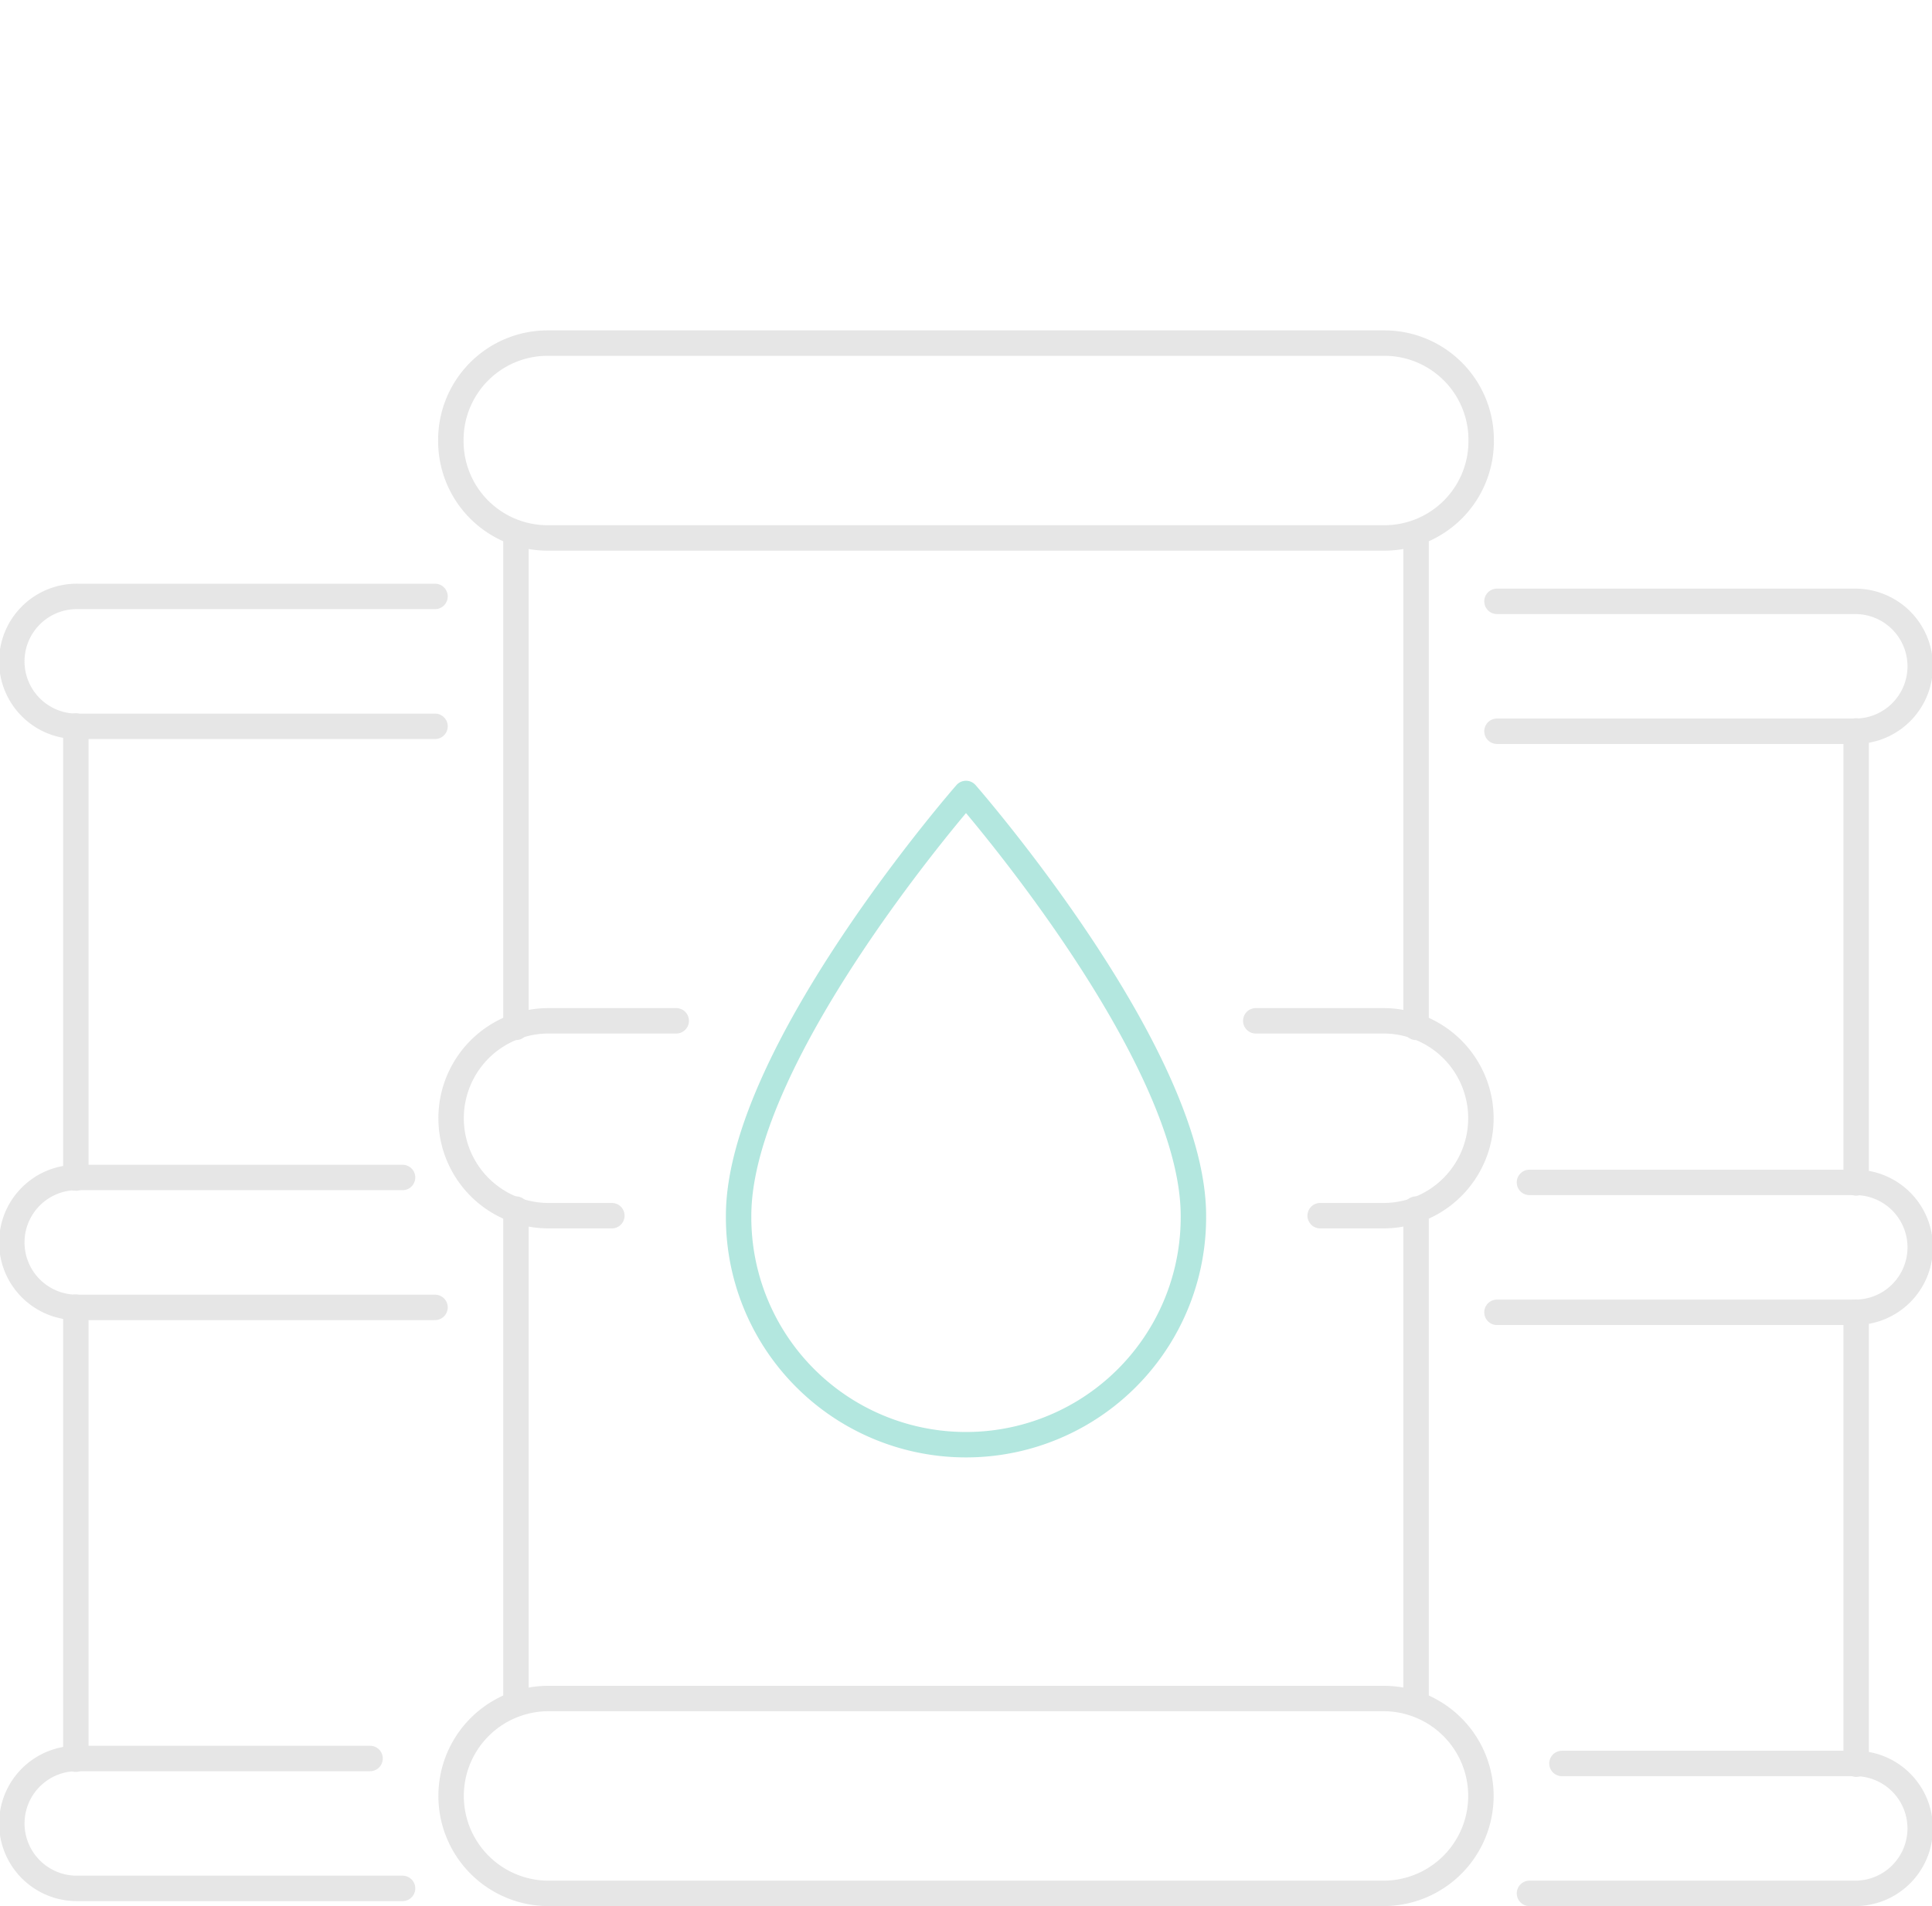 <svg xmlns="http://www.w3.org/2000/svg" width="152" height="150" viewBox="0 0 152 150">
  <g id="data_ico_03" transform="translate(-539 -1294)" opacity="0.3">
    <rect id="長方形_41964" data-name="長方形 41964" width="150" height="150" transform="translate(540 1294)" fill="none"/>
    <g id="グループ_281339" data-name="グループ 281339" transform="translate(525.905 1316.904)">
      <line id="線_2103" data-name="線 2103" y1="38.691" transform="translate(53.688 72.245)" fill="none" stroke="#aaa" stroke-linecap="round" stroke-linejoin="round" stroke-width="2"/>
      <line id="線_2104" data-name="線 2104" y1="38.691" transform="translate(124.503 72.245)" fill="none" stroke="#aaa" stroke-linecap="round" stroke-linejoin="round" stroke-width="2"/>
      <line id="線_2105" data-name="線 2105" y1="38.691" transform="translate(53.688 19.255)" fill="none" stroke="#aaa" stroke-linecap="round" stroke-linejoin="round" stroke-width="2"/>
      <line id="線_2106" data-name="線 2106" y1="38.691" transform="translate(124.503 19.255)" fill="none" stroke="#aaa" stroke-linecap="round" stroke-linejoin="round" stroke-width="2"/>
      <path id="パス_98401" data-name="パス 98401" d="M60.781,48.225a17.891,17.891,0,1,1-35.781,0C25,35.446,42.891,15,42.891,15S60.781,35.446,60.781,48.225Z" transform="translate(46.205 24.538)" fill="none" stroke="#00ad92" stroke-linecap="round" stroke-linejoin="round" stroke-width="2"/>
      <path id="パス_98402" data-name="パス 98402" d="M23.6,1h65.86a7.617,7.617,0,0,1,7.6,7.667,7.617,7.617,0,0,1-7.6,7.667H23.6A7.617,7.617,0,0,1,16,8.667,7.617,7.617,0,0,1,23.6,1Z" transform="translate(32.566 3.096)" fill="none" stroke="#aaa" stroke-linecap="round" stroke-linejoin="round" stroke-width="2"/>
      <path id="パス_98403" data-name="パス 98403" d="M23.6,43h65.86a7.668,7.668,0,0,1,0,15.335H23.6A7.668,7.668,0,0,1,23.6,43Z" transform="translate(32.566 67.761)" fill="none" stroke="#aaa" stroke-linecap="round" stroke-linejoin="round" stroke-width="2"/>
      <path id="パス_98404" data-name="パス 98404" d="M79.327,22H89.459a7.668,7.668,0,0,1,0,15.335H84.393m-55.727,0H23.6A7.668,7.668,0,0,1,23.6,22H33.731" transform="translate(32.566 35.429)" fill="none" stroke="#aaa" stroke-linecap="round" stroke-linejoin="round" stroke-width="2"/>
      <line id="線_2107" data-name="線 2107" y2="35.571" transform="translate(19.063 79.966)" fill="none" stroke="#aaa" stroke-linecap="round" stroke-linejoin="round" stroke-width="2"/>
      <line id="線_2108" data-name="線 2108" y2="35.571" transform="translate(19.063 34.23)" fill="none" stroke="#aaa" stroke-linecap="round" stroke-linejoin="round" stroke-width="2"/>
      <path id="パス_98405" data-name="パス 98405" d="M34.225,9H6.112a5.112,5.112,0,1,0,0,10.223H34.225" transform="translate(13.095 15.031)" fill="none" stroke="#aaa" stroke-linecap="round" stroke-linejoin="round" stroke-width="2"/>
      <path id="パス_98406" data-name="パス 98406" d="M31.67,27H6.112a5.112,5.112,0,1,0,0,10.223H34.225" transform="translate(13.095 42.758)" fill="none" stroke="#aaa" stroke-linecap="round" stroke-linejoin="round" stroke-width="2"/>
      <path id="パス_98407" data-name="パス 98407" d="M29.114,45h-23a5.112,5.112,0,1,0,0,10.223H31.67" transform="translate(13.095 70.481)" fill="none" stroke="#aaa" stroke-linecap="round" stroke-linejoin="round" stroke-width="2"/>
      <line id="線_2109" data-name="線 2109" y2="35.571" transform="translate(159.128 80.358)" fill="none" stroke="#aaa" stroke-linecap="round" stroke-linejoin="round" stroke-width="2"/>
      <line id="線_2110" data-name="線 2110" y2="35.571" transform="translate(159.128 34.617)" fill="none" stroke="#aaa" stroke-linecap="round" stroke-linejoin="round" stroke-width="2"/>
      <path id="パス_98408" data-name="パス 98408" d="M50,9H78.114a5.112,5.112,0,1,1,0,10.223H50" transform="translate(80.87 15.419)" fill="none" stroke="#aaa" stroke-linecap="round" stroke-linejoin="round" stroke-width="2"/>
      <path id="パス_98409" data-name="パス 98409" d="M52.556,27H78.114a5.112,5.112,0,1,1,0,10.223H50" transform="translate(80.87 43.146)" fill="none" stroke="#aaa" stroke-linecap="round" stroke-linejoin="round" stroke-width="2"/>
      <path id="パス_98410" data-name="パス 98410" d="M53.556,45h23a5.112,5.112,0,1,1,0,10.223H51" transform="translate(82.426 70.873)" fill="none" stroke="#aaa" stroke-linecap="round" stroke-linejoin="round" stroke-width="2"/>
    </g>
  </g>
</svg>
